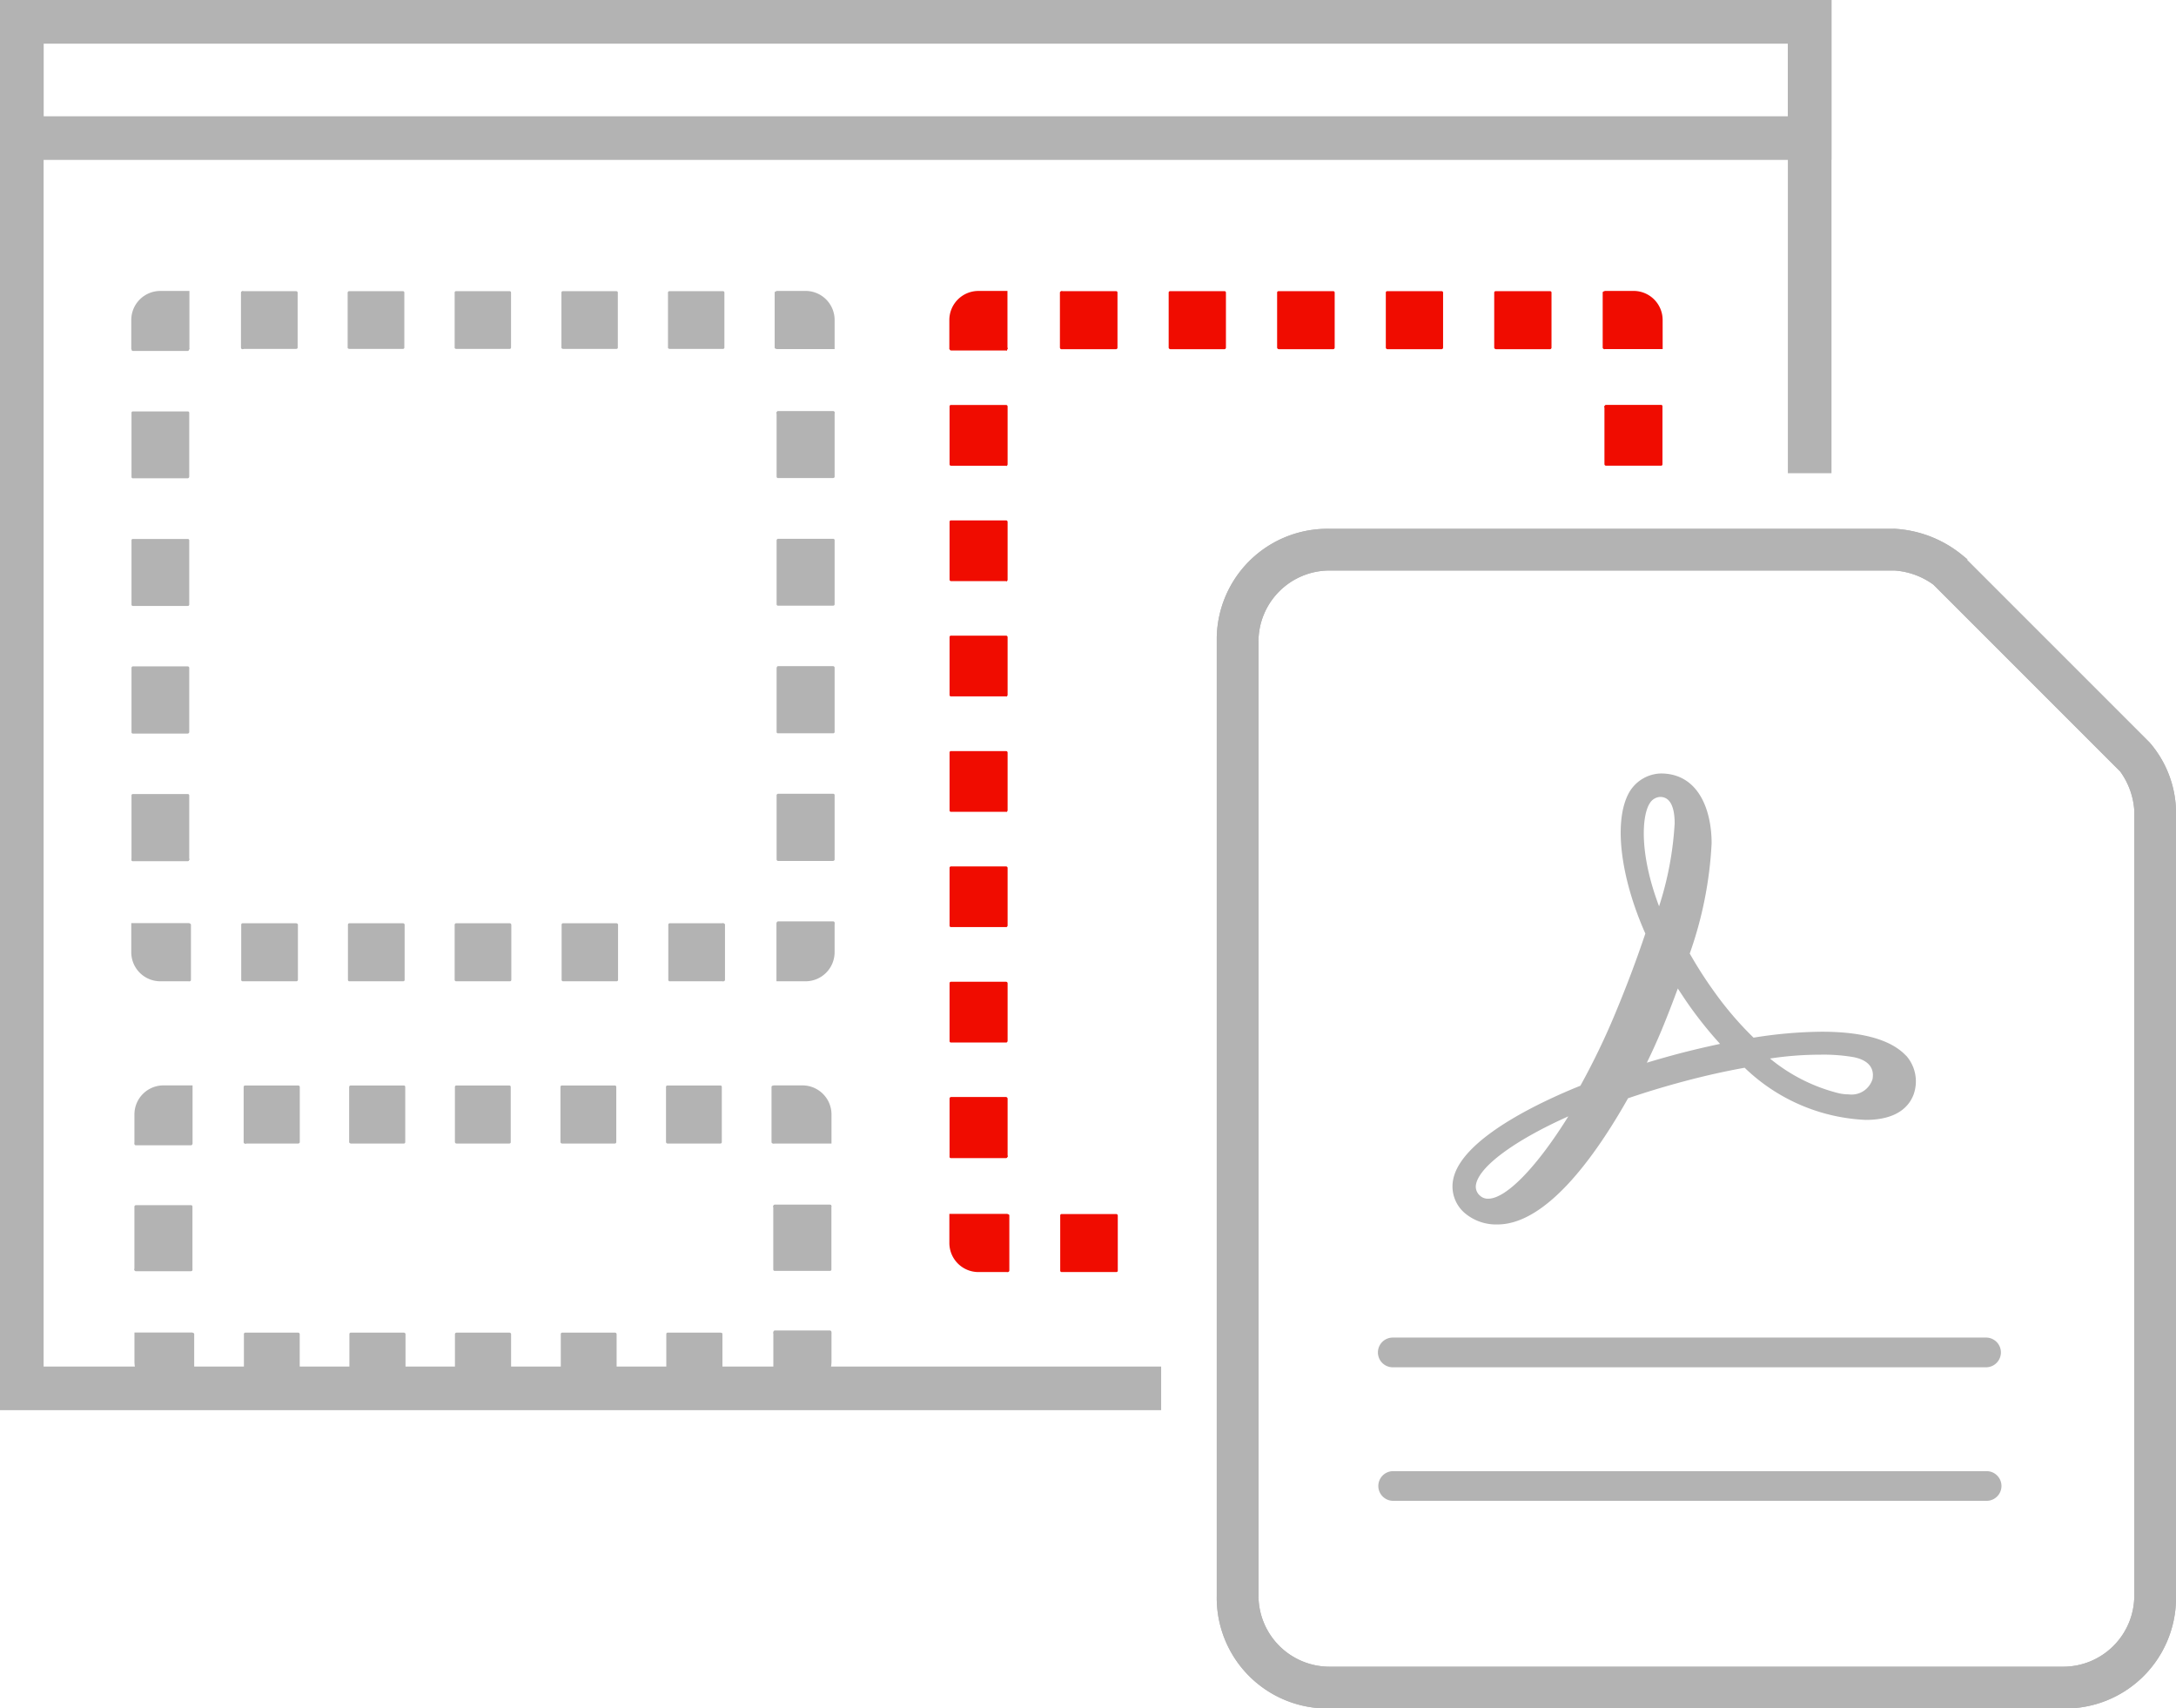 <svg xmlns="http://www.w3.org/2000/svg" width="86.86" height="68.184" viewBox="0 0 86.86 68.184"><defs><style>.a,.c,.d{fill:#b3b3b3;}.b{fill:#f00c00;}.c{stroke:#b3b3b3;stroke-width:0.2px;}.d{fill-rule:evenodd;}</style></defs><g transform="translate(-1156.75 -246.25)"><g transform="translate(1161.99 257.861)"><path class="a" d="M1184.62,280.321h-1.161V278h2.321v1.16A1.16,1.16,0,0,1,1184.62,280.321Z" transform="translate(-1157.705 -252.768)"/><path class="a" d="M1181.651,280.32h-.023a.063.063,0,0,1-.059-.058v-2.2c0-.07.139-.07.139,0v2.2A.061.061,0,0,1,1181.651,280.32Z" transform="translate(-1158.009 -252.767)"/><path class="a" d="M1184.572,280.321h-2.124a.055.055,0,0,1-.058-.058v-2.2a.055.055,0,0,1,.058-.058h2.124a.055.055,0,0,1,.058.058v2.2A.055.055,0,0,1,1184.572,280.321Zm-4.247,0h-2.135a.056.056,0,0,1-.059-.058v-2.2a.056.056,0,0,1,.059-.058h2.124a.066.066,0,0,1,.07.058v2.2A.055.055,0,0,1,1180.325,280.321Zm-4.259,0h-2.148a.062.062,0,0,1-.057-.058v-2.2a.062.062,0,0,1,.057-.058h2.136a.065.065,0,0,1,.069.058v2.2A.055.055,0,0,1,1176.066,280.321Zm-4.259,0h-2.147a.055.055,0,0,1-.058-.058v-2.2a.055.055,0,0,1,.058-.058h2.134a.065.065,0,0,1,.071.058v2.2A.055.055,0,0,1,1171.807,280.321Zm-4.259,0H1165.4a.054.054,0,0,1-.058-.058v-2.2a.054.054,0,0,1,.058-.058h2.134c.024,0,.071.023.071.058v2.2A.062.062,0,0,1,1167.548,280.321Zm-4.27,0h0a.055.055,0,0,1-.058-.058v-2.2a.058.058,0,0,1,.115,0v2.2A.054.054,0,0,1,1163.278,280.321Z" transform="translate(-1160.953 -252.768)"/><path class="a" d="M1163.587,280.321h-1.161a1.16,1.16,0,0,1-1.16-1.16V278h2.321Z" transform="translate(-1161.266 -252.768)"/><path class="a" d="M1163.521,275.888h-2.2a.053.053,0,0,1-.047-.058c0-.035.023-.07.047-.07h2.2a.055.055,0,0,1,.058.058C1163.579,275.841,1163.556,275.888,1163.521,275.888Z" transform="translate(-1161.265 -253.127)"/><path class="a" d="M1163.521,278.692h-2.2c-.023,0-.047-.035-.047-.058v-2.553a.053.053,0,0,1,.047-.058h2.2a.055.055,0,0,1,.058.058v2.553A.062.062,0,0,1,1163.521,278.692Zm0-5.083h-2.2a.053.053,0,0,1-.047-.058v-2.565c0-.023.023-.058.047-.058h2.2a.062.062,0,0,1,.058.058v2.553A.065.065,0,0,1,1163.521,273.609Zm0-5.094h-2.2a.053.053,0,0,1-.047-.058V265.9a.053.053,0,0,1,.047-.058h2.2a.055.055,0,0,1,.058.058v2.553A.055.055,0,0,1,1163.521,268.515Zm0-5.094h-2.2a.053.053,0,0,1-.047-.058v-2.553a.053.053,0,0,1,.047-.058h2.2a.055.055,0,0,1,.058.058v2.541A.065.065,0,0,1,1163.521,263.42Zm0-5.083h-2.2c-.023,0-.047-.035-.047-.058s.023-.07.047-.07h2.2a.055.055,0,0,1,.058.058C1163.579,258.291,1163.556,258.338,1163.521,258.338Z" transform="translate(-1161.265 -255.943)"/><path class="a" d="M1163.587,258.577h-2.321v-1.16a1.16,1.16,0,0,1,1.16-1.16h1.161Z" transform="translate(-1161.266 -256.256)"/><path class="a" d="M1165.11,258.58h-.012a.073.073,0,0,1-.058-.058v-2.2c0-.07.126-.07.126,0v2.2A.061.061,0,0,1,1165.11,258.58Z" transform="translate(-1160.661 -256.255)"/><path class="a" d="M1186.413,258.569h0c-.035,0-.071-.023-.071-.046v-2.2c0-.07.129-.07.129,0v2.2A.053.053,0,0,1,1186.413,258.569Zm-2.135,0h-2.124c-.035,0-.071-.023-.071-.046v-2.2a.056.056,0,0,1,.059-.058h2.135a.055.055,0,0,1,.058.058v2.2A.054.054,0,0,1,1184.278,258.569Zm-4.259,0H1177.9c-.035,0-.07-.023-.07-.046v-2.2a.054.054,0,0,1,.057-.058h2.136a.055.055,0,0,1,.058.058v2.2A.054.054,0,0,1,1180.02,258.569Zm-4.259,0h-2.136c-.022,0-.057-.023-.057-.046v-2.2a.054.054,0,0,1,.057-.058h2.136a.055.055,0,0,1,.058.058v2.2A.053.053,0,0,1,1175.761,258.569Zm-4.26,0h-2.134c-.035,0-.07-.023-.07-.046v-2.2a.062.062,0,0,1,.058-.058h2.146a.055.055,0,0,1,.059.058v2.2A.054.054,0,0,1,1171.5,258.569Zm-4.259,0h-2.134a.052.052,0,0,1-.058-.046v-2.2a.054.054,0,0,1,.058-.058h2.134a.062.062,0,0,1,.059.058v2.2C1167.3,258.546,1167.266,258.569,1167.242,258.569Z" transform="translate(-1160.659 -256.255)"/><path class="a" d="M1185.781,258.577h-2.321v-2.321h1.161a1.16,1.16,0,0,1,1.16,1.16Z" transform="translate(-1157.705 -256.256)"/><path class="a" d="M1185.723,260.518h-2.2a.054.054,0,0,1-.058-.058.064.064,0,0,1,.058-.07h2.2a.055.055,0,0,1,.058.058A.066.066,0,0,1,1185.723,260.518Z" transform="translate(-1157.705 -255.593)"/><path class="a" d="M1185.723,280.882h-2.2a.054.054,0,0,1-.058-.058.064.064,0,0,1,.058-.07h2.2a.055.055,0,0,1,.058.058h0v.012a.055.055,0,0,1-.058.058Zm0-2.541h-2.2a.061.061,0,0,1-.058-.058v-2.553a.064.064,0,0,1,.058-.07h2.2a.055.055,0,0,1,.058.058v2.565A.063.063,0,0,1,1185.723,278.34Zm0-5.094h-2.2a.054.054,0,0,1-.058-.058v-2.541c0-.035.022-.081.058-.081h2.2a.063.063,0,0,1,.058.058v2.565A.055.055,0,0,1,1185.723,273.246Zm0-5.094h-2.2a.054.054,0,0,1-.058-.058v-2.541a.064.064,0,0,1,.058-.07h2.2a.055.055,0,0,1,.058.058v2.553A.055.055,0,0,1,1185.723,268.152Zm0-5.094h-2.2a.054.054,0,0,1-.058-.058v-2.541a.054.054,0,0,1,.058-.058h2.2a.055.055,0,0,1,.058.058V263A.055.055,0,0,1,1185.723,263.057Z" transform="translate(-1157.705 -255.591)"/></g><g transform="translate(1194.645 257.861)"><path class="b" d="M1195.757,290.321h-2.18a.055.055,0,0,1-.058-.058v-2.2a.055.055,0,0,1,.058-.058h2.17a.065.065,0,0,1,.07.058v2.2A.055.055,0,0,1,1195.757,290.321Zm-4.327,0h-.012a.056.056,0,0,1-.059-.058v-2.2c0-.07.129-.07.129,0v2.2A.063.063,0,0,1,1191.43,290.321Z" transform="translate(-1189.093 -251.163)"/><path class="b" d="M1191.727,290.321h-1.16a1.161,1.161,0,0,1-1.16-1.16V288h2.321Z" transform="translate(-1189.406 -251.163)"/><path class="b" d="M1191.672,286.1h-2.2a.055.055,0,0,1-.058-.058.065.065,0,0,1,.058-.07h2.2a.062.062,0,0,1,.059.058C1191.731,286.051,1191.7,286.1,1191.672,286.1Z" transform="translate(-1189.405 -251.489)"/><path class="b" d="M1191.672,290.54h-2.2a.062.062,0,0,1-.058-.058v-2.309a.062.062,0,0,1,.058-.058h2.2a.075.075,0,0,1,.059.058v2.309A.074.074,0,0,1,1191.672,290.54Zm0-4.6h-2.2a.055.055,0,0,1-.058-.058v-2.309a.055.055,0,0,1,.058-.058h2.2a.062.062,0,0,1,.059.058v2.3A.075.075,0,0,1,1191.672,285.944Zm0-4.607h-2.2a.055.055,0,0,1-.058-.058V278.97a.055.055,0,0,1,.058-.058h2.2a.062.062,0,0,1,.059.058v2.309A.075.075,0,0,1,1191.672,281.337Zm0-4.6h-2.2a.055.055,0,0,1-.058-.058v-2.309a.055.055,0,0,1,.058-.058h2.2a.062.062,0,0,1,.059.058v2.3A.075.075,0,0,1,1191.672,276.742Zm0-4.607h-2.2a.055.055,0,0,1-.058-.058v-2.309a.055.055,0,0,1,.058-.058h2.2a.062.062,0,0,1,.059.058v2.3A.075.075,0,0,1,1191.672,272.135Zm0-4.6h-2.2a.062.062,0,0,1-.058-.058v-2.309a.055.055,0,0,1,.058-.058h2.2a.062.062,0,0,1,.059.058v2.3A.075.075,0,0,1,1191.672,267.54Zm0-4.607h-2.2a.055.055,0,0,1-.058-.058v-2.309a.055.055,0,0,1,.058-.058h2.2a.062.062,0,0,1,.059.058v2.3A.075.075,0,0,1,1191.672,262.933Zm0-4.6h-2.2a.062.062,0,0,1-.058-.058.065.065,0,0,1,.058-.07h2.2c.024,0,.059.023.059.046S1191.7,258.338,1191.672,258.338Z" transform="translate(-1189.405 -255.943)"/><path class="b" d="M1191.727,258.577h-2.321v-1.16a1.161,1.161,0,0,1,1.16-1.16h1.16Z" transform="translate(-1189.406 -256.256)"/><path class="b" d="M1193.28,258.58h-.012a.075.075,0,0,1-.058-.058v-2.2c0-.07.126-.07.126,0v2.2A.061.061,0,0,1,1193.28,258.58Z" transform="translate(-1188.796 -256.255)"/><path class="b" d="M1214.942,258.581h0a.075.075,0,0,1-.068-.058v-2.2c0-.07.128-.07.128,0v2.2A.062.062,0,0,1,1214.942,258.581Zm-2.17,0h-2.157a.077.077,0,0,1-.071-.058v-2.2a.056.056,0,0,1,.059-.058h2.169a.055.055,0,0,1,.059.058v2.2A.062.062,0,0,1,1212.772,258.581Zm-4.327,0h-2.17a.074.074,0,0,1-.058-.058v-2.2a.054.054,0,0,1,.058-.058h2.17a.055.055,0,0,1,.058.058v2.2A.062.062,0,0,1,1208.445,258.581Zm-4.329,0h-2.169a.075.075,0,0,1-.069-.058v-2.2a.054.054,0,0,1,.057-.058h2.182a.055.055,0,0,1,.059.058v2.2A.062.062,0,0,1,1204.115,258.581Zm-4.339,0h-2.158a.074.074,0,0,1-.07-.058v-2.2a.055.055,0,0,1,.058-.058h2.17a.055.055,0,0,1,.058.058v2.2A.063.063,0,0,1,1199.776,258.581Zm-4.328,0h-2.17a.075.075,0,0,1-.058-.058v-2.2a.062.062,0,0,1,.058-.058h2.17a.054.054,0,0,1,.057.058v2.2A.061.061,0,0,1,1195.448,258.581Z" transform="translate(-1188.794 -256.255)"/><path class="b" d="M1214.264,258.577h-2.321v-2.321h1.16a1.16,1.16,0,0,1,1.16,1.16Z" transform="translate(-1185.79 -256.256)"/><path class="b" d="M1214.2,260.308H1212a.063.063,0,0,1-.059-.058.076.076,0,0,1,.059-.07h2.2a.054.054,0,0,1,.057.058A.064.064,0,0,1,1214.2,260.308Z" transform="translate(-1185.791 -255.626)"/><path class="b" d="M1214.2,262.6H1212a.063.063,0,0,1-.059-.058v-2.3a.063.063,0,0,1,.059-.058h2.2a.054.054,0,0,1,.057.058v2.3A.054.054,0,0,1,1214.2,262.6Z" transform="translate(-1185.791 -255.625)"/></g><g transform="translate(1162.111 289.569)"><path class="a" d="M1184.513,294.4h-1.161v-2.321h2.321v1.16A1.161,1.161,0,0,1,1184.513,294.4Z" transform="translate(-1157.843 -282.217)"/><path class="a" d="M1181.56,294.4h-.012a.062.062,0,0,1-.058-.058v-2.2c0-.07.128-.07.128,0v2.2A.076.076,0,0,1,1181.56,294.4Z" transform="translate(-1158.142 -282.216)"/><path class="a" d="M1184.463,294.4h-2.112a.061.061,0,0,1-.058-.058v-2.2a.054.054,0,0,1,.058-.058h2.112a.062.062,0,0,1,.058.058v2.2A.075.075,0,0,1,1184.463,294.4Zm-4.212,0h-2.112a.062.062,0,0,1-.058-.058v-2.2a.055.055,0,0,1,.058-.058h2.1a.065.065,0,0,1,.071.058v2.2A.063.063,0,0,1,1180.251,294.4Zm-4.212,0h-2.124a.076.076,0,0,1-.059-.058v-2.2a.063.063,0,0,1,.059-.058h2.112a.065.065,0,0,1,.07.058v2.2A.062.062,0,0,1,1176.039,294.4Zm-4.214,0H1169.7a.062.062,0,0,1-.057-.058v-2.2a.054.054,0,0,1,.057-.058h2.113a.065.065,0,0,1,.07.058v2.2A.062.062,0,0,1,1171.825,294.4Zm-4.211,0h-2.125a.062.062,0,0,1-.057-.058v-2.2a.055.055,0,0,1,.057-.058h2.113a.062.062,0,0,1,.058.058v2.2C1167.66,294.366,1167.637,294.4,1167.614,294.4Zm-4.224,0h-.012a.076.076,0,0,1-.059-.058v-2.2c0-.07.129-.07.129,0v2.2A.062.062,0,0,1,1163.39,294.4Z" transform="translate(-1161.057 -282.216)"/><path class="a" d="M1163.695,294.4h-1.16a1.16,1.16,0,0,1-1.16-1.16v-1.16h2.321Z" transform="translate(-1161.369 -282.217)"/><path class="a" d="M1163.632,289.988h-2.2a.061.061,0,0,1-.058-.058.074.074,0,0,1,.058-.07h2.2a.055.055,0,0,1,.059.058A.065.065,0,0,1,1163.632,289.988Z" transform="translate(-1161.37 -282.572)"/><path class="a" d="M1163.632,290.671h-2.2a.061.061,0,0,1-.058-.058v-2.507a.061.061,0,0,1,.058-.058h2.2a.055.055,0,0,1,.059.058v2.507A.055.055,0,0,1,1163.632,290.671Zm0-5.013h-2.2a.061.061,0,0,1-.058-.058.074.074,0,0,1,.058-.07h2.2a.055.055,0,0,1,.059.058A.065.065,0,0,1,1163.632,285.658Z" transform="translate(-1161.37 -283.267)"/><path class="a" d="M1163.695,285.9h-2.321v-1.16a1.159,1.159,0,0,1,1.16-1.16h1.16Z" transform="translate(-1161.369 -283.58)"/><path class="a" d="M1165.2,285.9h-.01a.054.054,0,0,1-.058-.058v-2.2c0-.07.128-.07.128,0v2.2A.055.055,0,0,1,1165.2,285.9Z" transform="translate(-1160.767 -283.579)"/><path class="a" d="M1186.271,285.9h-.012a.061.061,0,0,1-.058-.058v-2.2c0-.07.126-.07.126,0v2.2A.054.054,0,0,1,1186.271,285.9Zm-2.112,0h-2.1a.064.064,0,0,1-.07-.058v-2.2a.055.055,0,0,1,.058-.058h2.112a.055.055,0,0,1,.058.058v2.2A.055.055,0,0,1,1184.16,285.9Zm-4.214,0h-2.1a.065.065,0,0,1-.069-.058v-2.2a.055.055,0,0,1,.058-.058h2.111a.055.055,0,0,1,.059.058v2.2A.055.055,0,0,1,1179.946,285.9Zm-4.211,0h-2.112a.063.063,0,0,1-.059-.058v-2.2a.056.056,0,0,1,.059-.058h2.112a.054.054,0,0,1,.057.058v2.2A.054.054,0,0,1,1175.735,285.9Zm-4.212,0h-2.113c-.022,0-.068-.023-.068-.058v-2.2a.062.062,0,0,1,.058-.058h2.124a.054.054,0,0,1,.057.058v2.2A.054.054,0,0,1,1171.522,285.9Zm-4.212,0H1165.2a.055.055,0,0,1-.057-.058v-2.2a.055.055,0,0,1,.057-.058h2.113a.062.062,0,0,1,.058.058v2.2A.062.062,0,0,1,1167.31,285.9Z" transform="translate(-1160.765 -283.58)"/><path class="a" d="M1185.673,285.9h-2.321V283.58h1.161a1.16,1.16,0,0,1,1.16,1.16Z" transform="translate(-1157.843 -283.58)"/><path class="a" d="M1185.613,287.808h-2.206a.055.055,0,0,1-.057-.058c0-.023.023-.07.057-.07h2.206a.062.062,0,0,1,.058.058A.065.065,0,0,1,1185.613,287.808Z" transform="translate(-1157.844 -282.922)"/><path class="a" d="M1185.613,292.842h-2.206a.062.062,0,0,1-.057-.058c0-.035.023-.081.057-.081h2.206a.062.062,0,0,1,.058.058v.023a.062.062,0,0,1-.058.058Zm0-2.518h-2.206a.055.055,0,0,1-.057-.058v-2.518a.062.062,0,0,1,.057-.058h2.206a.062.062,0,0,1,.058.058v2.518A.055.055,0,0,1,1185.613,290.324Z" transform="translate(-1157.844 -282.921)"/></g><g transform="translate(1205.42 267.454)"><path class="c" d="M1225.648,265.988a3.075,3.075,0,0,1,1.611.586l7.472,7.472a3.077,3.077,0,0,1,.585,1.612v31.35a2.937,2.937,0,0,1-2.93,2.93h-29.3a2.938,2.938,0,0,1-2.93-2.93v-38.09a2.938,2.938,0,0,1,2.93-2.93h22.561m0-1.464h-22.561a4.317,4.317,0,0,0-4.395,4.238q0,.078,0,.157v38.09a4.315,4.315,0,0,0,4.237,4.395c.053,0,.106,0,.158,0h29.3a4.315,4.315,0,0,0,4.395-4.237c0-.053,0-.106,0-.158v-31.35a4.208,4.208,0,0,0-1.026-2.638l-7.471-7.471A4.564,4.564,0,0,0,1225.648,264.523Z" transform="translate(-1198.691 -264.522)"/><g transform="translate(6.326 9.672)"><path class="a" d="M1228.448,292.253h-23.69a.593.593,0,0,0-.046,1.185h23.737a.593.593,0,0,0,0-1.185Zm0,5.331h-23.69a.592.592,0,0,0,0,1.184h23.69a.592.592,0,0,0,0-1.184Z" transform="translate(-1204.143 -269.745)"/><path class="d" d="M1211.339,286.534c-1.251,2.014-2.481,3.288-3.2,3.288a.451.451,0,0,1-.32-.115.469.469,0,0,1-.165-.461c.137-.721,1.562-1.762,3.687-2.712Zm6.012-2.881c-.532.114-1.092.244-1.655.393-.4.107-.814.224-1.225.349.217-.444.418-.889.593-1.309.23-.556.443-1.111.644-1.654.178.274.355.54.538.795a16.076,16.076,0,0,0,1.148,1.416Zm-2.777-9.586a.514.514,0,0,1,.431-.28c.474,0,.577.571.577,1.049a13.117,13.117,0,0,1-.622,3.317c-.795-2.105-.685-3.581-.389-4.086Zm8.9,11a.874.874,0,0,1-.947.591,1.783,1.783,0,0,1-.428-.053,6.971,6.971,0,0,1-2.712-1.377,13.387,13.387,0,0,1,2.009-.154,7.085,7.085,0,0,1,1.338.1c.4.082.856.305.744.888Zm1.348-.949c-.593-.636-1.727-.96-3.37-.96a17.806,17.806,0,0,0-2.721.237,13.4,13.4,0,0,1-1.569-1.833,16.467,16.467,0,0,1-.978-1.525,15.468,15.468,0,0,0,.873-4.4c0-1.346-.533-2.786-2.028-2.786a1.508,1.508,0,0,0-1.253.739c-.638,1.1-.383,3.354.636,5.65-.355,1.055-.74,2.082-1.215,3.22a28.8,28.8,0,0,1-1.378,2.853c-1.527.615-4.772,2.106-5.08,3.754a1.4,1.4,0,0,0,.445,1.312,1.934,1.934,0,0,0,1.322.471c1.954,0,3.9-2.706,5.215-5.036.745-.254,1.51-.484,2.264-.684.831-.22,1.633-.4,2.391-.534a7.423,7.423,0,0,0,4.83,2.081c1.267,0,1.74-.55,1.913-1.012a1.551,1.551,0,0,0-.295-1.55Z" transform="translate(-1203.73 -272.857)"/></g></g><path class="a" d="M1229.857,252.632H1156.75V246.25h73.107Zm-71.366-1.741h69.626v-2.9h-69.626Z" transform="translate(0 0)"/><g transform="translate(1156.75 246.25)"><path class="a" d="M1203.1,300.79h-44.609v-52.8h69.626v17.146h1.741V246.25H1156.75v56.281H1203.1Z" transform="translate(-1156.75 -246.25)"/></g><path class="c" d="M1225.648,265.988a3.075,3.075,0,0,1,1.611.586l7.472,7.472a3.077,3.077,0,0,1,.585,1.612v31.35a2.937,2.937,0,0,1-2.93,2.93h-29.3a2.938,2.938,0,0,1-2.93-2.93v-38.09a2.938,2.938,0,0,1,2.93-2.93h22.561m0-1.464h-22.561a4.317,4.317,0,0,0-4.395,4.238q0,.078,0,.157v38.09a4.315,4.315,0,0,0,4.237,4.395c.053,0,.106,0,.158,0h29.3a4.315,4.315,0,0,0,4.395-4.237c0-.053,0-.106,0-.158v-31.35a4.208,4.208,0,0,0-1.026-2.638l-7.471-7.471A4.564,4.564,0,0,0,1225.648,264.523Z" transform="translate(6.729 2.931)"/></g></svg>